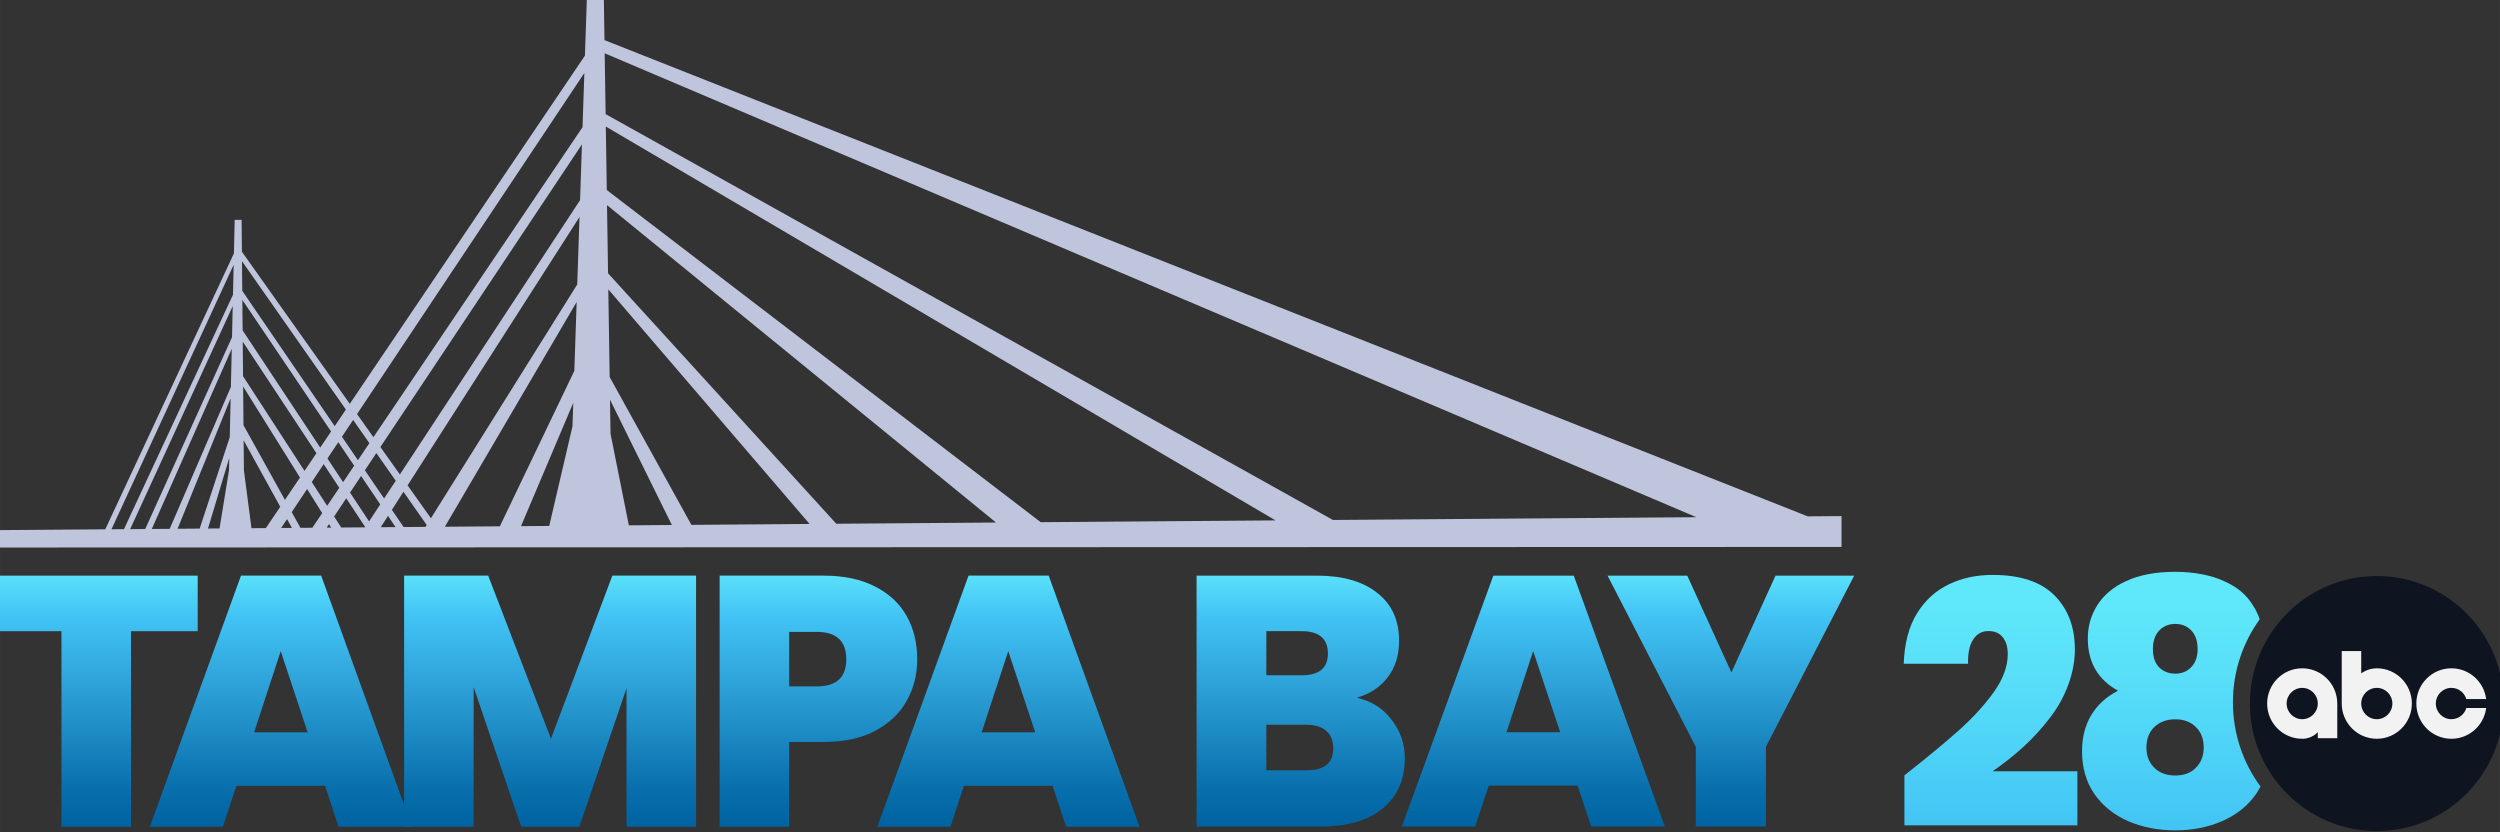 <svg xmlns:dc="http://purl.org/dc/elements/1.1/" xmlns:cc="http://creativecommons.org/ns#" xmlns:rdf="http://www.w3.org/1999/02/22-rdf-syntax-ns#" xmlns:svg="http://www.w3.org/2000/svg" xmlns="http://www.w3.org/2000/svg" xmlns:xlink="http://www.w3.org/1999/xlink" id="svg8" version="1.1" viewBox="0 0 264.583 88.107" height="182.483" width="547.997">
  <rect x="0" y="0" width="264.583" height="88.107" fill="#333333" stroke="none"/>
  <defs id="defs2">
    <linearGradient id="linearGradient2929">
      <stop id="stop2925" offset="0" style="stop-color:#0063a1;stop-opacity:1"/>
      <stop style="stop-color:#076dab;stop-opacity:1" offset="0.134" id="stop2948"/>
      <stop style="stop-color:#2a9dd4;stop-opacity:1" offset="0.524" id="stop2935"/>
      <stop style="stop-color:#43c5f6;stop-opacity:1" offset="0.85" id="stop2933"/>
      <stop id="stop2927" offset="1" style="stop-color:#5ae0f9;stop-opacity:1"/>
    </linearGradient>
    <linearGradient id="linearGradient2876">
      <stop id="stop2872" offset="0" style="stop-color:#42c4f4;stop-opacity:1;"/>
      <stop style="stop-color:#54daf8;stop-opacity:1" offset="0.481" id="stop2882"/>
      <stop id="stop2892" offset="0.583" style="stop-color:#58def8;stop-opacity:1"/>
      <stop style="stop-color:#5ae1f9;stop-opacity:1" offset="0.669" id="stop2894"/>
      <stop id="stop2884" offset="0.811" style="stop-color:#5de5f9;stop-opacity:1"/>
      <stop style="stop-color:#5ee5fa;stop-opacity:1" offset="0.836" id="stop2886"/>
      <stop id="stop2890" offset="0.914" style="stop-color:#5fe7fa;stop-opacity:1"/>
      <stop id="stop2874" offset="1" style="stop-color:#60e8fa;stop-opacity:1"/>
    </linearGradient>
    <linearGradient gradientUnits="userSpaceOnUse" y2="-366.51" x2="-1210.818" y1="150.397" x1="-1210.818" id="linearGradient2963" xlink:href="#linearGradient2929"/>
    <linearGradient gradientUnits="userSpaceOnUse" y2="688.685" x2="-1152.343" y1="738.032" x1="-1152.343" id="linearGradient5947" xlink:href="#linearGradient2876"/>
    <linearGradient gradientUnits="userSpaceOnUse" y2="688.685" x2="-1152.344" y1="738.032" x1="-1152.344" id="linearGradient5981" xlink:href="#linearGradient2876"/>
    <linearGradient y2="-366.51" x2="-1210.818" y1="150.397" x1="-1210.818" gradientUnits="userSpaceOnUse" id="linearGradient1076" xlink:href="#linearGradient2929"/>
    <linearGradient y2="-366.51" x2="-1210.818" y1="150.397" x1="-1210.818" gradientUnits="userSpaceOnUse" id="linearGradient1078" xlink:href="#linearGradient2929"/>
    <linearGradient y2="-366.51" x2="-1210.818" y1="150.397" x1="-1210.818" gradientUnits="userSpaceOnUse" id="linearGradient1080" xlink:href="#linearGradient2929"/>
    <linearGradient y2="-366.51" x2="-1210.818" y1="150.397" x1="-1210.818" gradientUnits="userSpaceOnUse" id="linearGradient1082" xlink:href="#linearGradient2929"/>
    <linearGradient y2="-366.51" x2="-1210.818" y1="150.397" x1="-1210.818" gradientUnits="userSpaceOnUse" id="linearGradient1084" xlink:href="#linearGradient2929"/>
    <linearGradient y2="-366.51" x2="-1210.818" y1="150.397" x1="-1210.818" gradientUnits="userSpaceOnUse" id="linearGradient1086" xlink:href="#linearGradient2929"/>
    <linearGradient y2="688.685" x2="-1152.343" y1="738.032" x1="-1152.343" gradientUnits="userSpaceOnUse" id="linearGradient1088" xlink:href="#linearGradient2876"/>
    <linearGradient y2="688.685" x2="-1152.344" y1="738.032" x1="-1152.344" gradientUnits="userSpaceOnUse" id="linearGradient1090" xlink:href="#linearGradient2876"/>
    <linearGradient gradientUnits="userSpaceOnUse" y2="210.934" x2="-3565.193" y1="727.841" x1="-3565.193" id="linearGradient1135" xlink:href="#linearGradient2929"/>
    <linearGradient gradientUnits="userSpaceOnUse" y2="210.934" x2="-3565.193" y1="727.841" x1="-3565.193" id="linearGradient1137" xlink:href="#linearGradient2929"/>
    <linearGradient gradientUnits="userSpaceOnUse" y2="210.934" x2="-3565.193" y1="727.841" x1="-3565.193" id="linearGradient1139" xlink:href="#linearGradient2929"/>
  </defs>
  <g transform="translate(1207.347,372.892)" id="layer1">
    <g transform="matrix(0.209,0,0,0.209,-955.37,-225.349)" id="g2461">
      <g id="g1048" style="fill:url(#linearGradient1086);fill-opacity:1" transform="matrix(0.245,0,0,0.246,-877.859,-324.297)">
        <path d="m -929.269,-366.51 v 114.379 H -1067.111 v 402.528 h -143.707 l -4e-4,-402.528 h -136.376 v -114.379 z" style="font-style:normal;font-variant:normal;font-weight:800;font-stretch:normal;font-size:medium;line-height:1.25;font-family:Poppins;-inkscape-font-specification:'Poppins Ultra-Bold';font-variant-ligatures:normal;font-variant-caps:normal;font-variant-numeric:normal;font-feature-settings:normal;text-align:start;letter-spacing:0px;word-spacing:-53.223px;writing-mode:lr-tb;text-anchor:start;fill:url(#linearGradient1076);fill-opacity:1;stroke:none;stroke-width:7.133px;stroke-linecap:butt;stroke-linejoin:miter;stroke-opacity:1" id="path1038"/>
        <path d="m -666.018,66.079 h -183.3 l -27.862,84.318 h -151.039 l 188.433,-516.907 h 165.704 l 187.7,516.907 h -151.773 z m -35.927,-109.98 -55.723,-167.17 -54.99,167.17 z" style="font-style:normal;font-variant:normal;font-weight:800;font-stretch:normal;font-size:medium;line-height:1.25;font-family:Poppins;-inkscape-font-specification:'Poppins Ultra-Bold';font-variant-ligatures:normal;font-variant-caps:normal;font-variant-numeric:normal;font-feature-settings:normal;text-align:start;letter-spacing:0px;word-spacing:-53.223px;writing-mode:lr-tb;text-anchor:start;fill:url(#linearGradient1078);fill-opacity:1;stroke:none;stroke-width:7.133px;stroke-linecap:butt;stroke-linejoin:miter;stroke-opacity:1" id="path1040"/>
        <path d="m 100.793,-366.51 v 516.907 H -42.914 v -285.215 l -97.516,285.215 h -120.245 l -98.249,-287.415 v 287.415 h -143.708 v -516.907 h 173.769 L -199.086,-30.704 -72.242,-366.51 Z" style="font-style:normal;font-variant:normal;font-weight:800;font-stretch:normal;font-size:medium;line-height:1.25;font-family:Poppins;-inkscape-font-specification:'Poppins Ultra-Bold';font-variant-ligatures:normal;font-variant-caps:normal;font-variant-numeric:normal;font-feature-settings:normal;text-align:start;letter-spacing:0px;word-spacing:-53.223px;writing-mode:lr-tb;text-anchor:start;fill:url(#linearGradient1080);fill-opacity:1;stroke:none;stroke-width:7.133px;stroke-linecap:butt;stroke-linejoin:miter;stroke-opacity:1" id="path1042"/>
        <path d="m 557.911,-194.208 q 0,46.925 -21.996,85.785 -21.263,38.126 -65.255,61.589 -43.259,22.729 -106.314,22.729 H 293.225 V 150.397 H 149.518 v -516.907 h 214.828 q 62.322,0 105.581,21.996 43.992,21.996 65.988,60.856 21.996,38.86 21.996,89.451 z m -207.496,55.723 q 60.856,0 60.856,-55.723 0,-56.457 -60.856,-56.457 h -57.19 v 112.18 z" style="font-style:normal;font-variant:normal;font-weight:800;font-stretch:normal;font-size:medium;line-height:1.25;font-family:Poppins;-inkscape-font-specification:'Poppins Ultra-Bold';font-variant-ligatures:normal;font-variant-caps:normal;font-variant-numeric:normal;font-feature-settings:normal;text-align:start;letter-spacing:0px;word-spacing:-53.223px;writing-mode:lr-tb;text-anchor:start;fill:url(#linearGradient1082);fill-opacity:1;stroke:none;stroke-width:7.133px;stroke-linecap:butt;stroke-linejoin:miter;stroke-opacity:1" id="path1044"/>
        <path d="M 837.713,66.079 H 654.413 L 626.551,150.397 H 475.512 l 188.433,-516.907 h 165.704 l 187.699,516.907 H 865.575 Z M 801.786,-43.901 746.063,-211.071 691.073,-43.901 Z" style="font-style:normal;font-variant:normal;font-weight:800;font-stretch:normal;font-size:medium;line-height:1.25;font-family:Poppins;-inkscape-font-specification:'Poppins Ultra-Bold';font-variant-ligatures:normal;font-variant-caps:normal;font-variant-numeric:normal;font-feature-settings:normal;text-align:start;letter-spacing:0px;word-spacing:-53.223px;writing-mode:lr-tb;text-anchor:start;fill:url(#linearGradient1084);fill-opacity:1;stroke:none;stroke-width:7.133px;stroke-linecap:butt;stroke-linejoin:miter;stroke-opacity:1" id="path1046"/>
      </g>
      <g transform="matrix(2.615,0,0,2.615,-903.44,-797.865)" id="g1070">
        <g transform="matrix(0.094,0,0,0.094,229.966,126.793)" style="fill:#0063a1;fill-opacity:1" id="g1056">
          <path id="path1050" style="font-style:normal;font-variant:normal;font-weight:800;font-stretch:normal;font-size:medium;line-height:1.25;font-family:Poppins;-inkscape-font-specification:'Poppins Ultra-Bold';font-variant-ligatures:normal;font-variant-caps:normal;font-variant-numeric:normal;font-feature-settings:normal;text-align:start;letter-spacing:0px;word-spacing:-53.071px;writing-mode:lr-tb;text-anchor:start;fill:url(#linearGradient1139);fill-opacity:1;stroke:none;stroke-width:7.133px;stroke-linecap:butt;stroke-linejoin:miter;stroke-opacity:1" d="m -880.878,462.422 q 45.459,10.265 71.854,45.459 27.128,34.46 27.128,79.186 0,65.988 -45.459,103.381 -45.459,37.393 -127.577,37.393 H -1210.819 V 210.934 h 247.822 q 79.186,0 123.911,35.194 45.459,35.194 45.459,98.982 0,45.459 -24.196,76.253 -23.462,30.061 -63.055,41.059 z M -1067.111,416.23 h 72.587 q 54.257,0 54.257,-44.725 0,-46.192 -54.257,-46.192 h -72.587 z m 83.585,195.765 q 54.257,0 54.257,-45.459 0,-23.462 -14.664,-35.927 -13.931,-12.464 -40.326,-12.464 h -82.852 v 93.85 z"/>
          <path id="path1052" style="font-style:normal;font-variant:normal;font-weight:800;font-stretch:normal;font-size:medium;line-height:1.25;font-family:Poppins;-inkscape-font-specification:'Poppins Ultra-Bold';font-variant-ligatures:normal;font-variant-caps:normal;font-variant-numeric:normal;font-feature-settings:normal;text-align:start;letter-spacing:0px;word-spacing:-53.071px;writing-mode:lr-tb;text-anchor:start;fill:url(#linearGradient1137);fill-opacity:1;stroke:none;stroke-width:7.133px;stroke-linecap:butt;stroke-linejoin:miter;stroke-opacity:1" d="m -425.739,643.523 h -183.3 l -27.862,84.318 H -787.941 l 188.433,-516.907 h 165.704 L -246.105,727.841 h -151.773 z m -35.927,-109.98 -55.723,-167.17 -54.99,167.17 z"/>
          <path id="path1054" style="font-style:normal;font-variant:normal;font-weight:800;font-stretch:normal;font-size:medium;line-height:1.25;font-family:Poppins;-inkscape-font-specification:'Poppins Ultra-Bold';font-variant-ligatures:normal;font-variant-caps:normal;font-variant-numeric:normal;font-feature-settings:normal;text-align:start;letter-spacing:0px;word-spacing:-53.071px;writing-mode:lr-tb;text-anchor:start;fill:url(#linearGradient1135);fill-opacity:1;stroke:none;stroke-width:7.133px;stroke-linecap:butt;stroke-linejoin:miter;stroke-opacity:1" d="M 143.907,210.934 -37.927,563.604 V 727.841 H -182.368 V 563.604 L -364.202,210.934 h 164.237 l 90.917,199.431 90.917,-199.431 z"/>
        </g>
        <g id="g1068" transform="matrix(1,0,0,1.005,1451.169,-545.89)">
          <g id="g1062" transform="matrix(0.094,0,0,0.094,-1221.203,669.11)">
            <path style="fill:#0e1521;fill-opacity:1;stroke-width:0.106" id="path1058" d="m 1481.933,474.45 c 0,144.378 -117.041,261.419 -261.419,261.419 -144.378,0 -261.419,-117.041 -261.419,-261.419 0,-144.378 117.041,-261.419 261.419,-261.419 144.378,0 261.419,117.041 261.419,261.419 z"/>
            <path id="path1060" d="m 1148.289,366.951 h 40.126 v 45.832 c 0,0 12.641,-10.556 32.1,-10.556 39.888,0 72.224,32.335 72.224,72.224 0,39.889 -32.339,72.225 -72.227,72.224 -39.888,0 -72.224,-32.335 -72.224,-72.224 z m -81.446,35.276 c 39.888,0 72.224,32.335 72.224,72.224 v 0 71.052 h -40.126 v -12.437 c 0,0 -11.133,13.608 -32.1,13.608 -39.889,0 -72.224,-32.335 -72.224,-72.224 0,-39.888 32.335,-72.224 72.224,-72.224 z m 307.342,0 c 36.772,0 67.103,27.486 71.623,63.029 h -40.875 c -3.955,-13.244 -16.216,-22.906 -30.747,-22.906 -17.728,0 -32.1,14.372 -32.1,32.1 0,17.728 14.371,32.1 32.1,32.1 14.531,0 26.792,-9.662 30.747,-22.906 h 40.875 c -4.519,35.545 -34.852,63.031 -71.623,63.029 -39.888,0 -72.224,-32.335 -72.224,-72.224 0,-39.888 32.335,-72.224 72.224,-72.224 z m -307.342,40.123 c -17.728,0 -32.1,14.372 -32.1,32.1 0,17.728 14.372,32.1 32.1,32.1 17.729,0 32.1,-14.372 32.1,-32.1 0,-17.728 -14.372,-32.1 -32.1,-32.1 z m 153.67,0 c -17.729,0 -32.1,14.373 -32.1,32.1 0,17.729 14.372,32.1 32.1,32.1 17.729,0 32.1,-14.373 32.1,-32.1 0,-17.728 -14.372,-32.1 -32.1,-32.1 z" style="fill:#f2f2f2;fill-opacity:1;stroke-width:0.106"/>
          </g>
          <path style="font-style:normal;font-variant:normal;font-weight:800;font-stretch:normal;font-size:medium;line-height:1.25;font-family:Poppins;-inkscape-font-specification:'Poppins Ultra-Bold';font-variant-ligatures:normal;font-variant-caps:normal;font-variant-numeric:normal;font-feature-settings:normal;text-align:start;letter-spacing:0px;word-spacing:-53.071px;writing-mode:lr-tb;text-anchor:start;fill:url(#linearGradient1088);fill-opacity:1;stroke:none;stroke-width:0.639px;stroke-linecap:butt;stroke-linejoin:miter;stroke-opacity:1" d="m -1145.505,688.329 c -3.719,0 -6.941,0.591 -9.479,1.772 -2.538,1.138 -4.347,2.691 -5.616,4.66 -1.225,1.925 -1.838,4.069 -1.838,6.432 0,4.55 1.947,7.897 5.841,10.041 -2.275,1.181 -4.003,2.756 -5.185,4.725 -1.181,1.969 -1.772,4.288 -1.772,6.957 0,3.194 0.809,5.95 2.428,8.269 1.619,2.275 3.785,4.003 6.497,5.185 2.756,1.181 5.797,1.772 9.123,1.772 3.325,0 6.344,-0.591 9.057,-1.772 2.756,-1.181 4.944,-2.91 6.563,-5.185 0.333,-0.476 0.631,-0.971 0.895,-1.485 -3.358,-4.533 -5.345,-10.144 -5.345,-16.219 0,-5.977 1.923,-11.504 5.183,-15.998 -0.314,-0.951 -0.755,-1.859 -1.324,-2.722 -1.225,-1.969 -2.919,-3.447 -5.457,-4.585 -2.538,-1.181 -5.853,-1.847 -9.572,-1.847 z m 0,10.041 c 1.312,0 2.363,0.438 3.15,1.313 0.787,0.831 1.181,2.013 1.181,3.544 0,1.488 -0.416,2.647 -1.247,3.478 -0.787,0.831 -1.816,1.247 -3.084,1.247 -1.269,0 -2.319,-0.416 -3.15,-1.247 -0.787,-0.831 -1.181,-1.991 -1.181,-3.478 0,-1.488 0.394,-2.669 1.181,-3.544 0.831,-0.875 1.881,-1.313 3.15,-1.313 z m 0,18.376 c 1.663,0 2.997,0.503 4.003,1.51 1.006,0.963 1.51,2.275 1.51,3.938 0,1.575 -0.503,2.866 -1.51,3.872 -0.963,1.006 -2.297,1.51 -4.003,1.51 -1.706,0 -3.063,-0.503 -4.069,-1.51 -1.006,-1.006 -1.51,-2.297 -1.51,-3.872 0,-1.663 0.503,-2.975 1.51,-3.938 1.05,-1.006 2.406,-1.51 4.069,-1.51 z" id="path1064"/>
          <path id="path1066" style="font-style:normal;font-variant:normal;font-weight:800;font-stretch:normal;font-size:medium;line-height:1.25;font-family:Poppins;-inkscape-font-specification:'Poppins Ultra-Bold';font-variant-ligatures:normal;font-variant-caps:normal;font-variant-numeric:normal;font-feature-settings:normal;text-align:start;letter-spacing:0px;word-spacing:-50.836px;writing-mode:lr-tb;text-anchor:start;fill:url(#linearGradient1090);fill-opacity:1;stroke:none;stroke-width:0.639px;stroke-linecap:butt;stroke-linejoin:miter;stroke-opacity:1" d="m -1197.951,727.542 c 4.25,-3.321 7.732,-6.184 10.449,-8.588 2.716,-2.404 4.994,-4.873 6.834,-7.408 1.84,-2.579 2.73,-5.026 2.73,-7.342 0,-1.399 -0.329,-2.491 -0.986,-3.278 -0.613,-0.787 -1.533,-1.18 -2.76,-1.18 -1.27,0 -2.256,0.546 -2.957,1.639 -0.701,1.049 -1.03,2.6 -0.986,4.654 h -12.456 c 0.132,-3.89 0.986,-7.159 2.563,-9.694 1.577,-2.579 3.709,-4.442 6.242,-5.64 2.55,-1.206 5.302,-1.776 8.413,-1.776 5.389,0 9.397,1.333 12.026,3.999 2.629,2.666 3.898,6.119 3.898,10.358 0,4.545 -1.814,9.262 -4.76,13.082 -3.023,3.977 -6.609,7.24 -11.165,10.386 h 16.409 v 10.423 h -33.495 z"/>
        </g>
      </g>
      <path id="path1072" d="m -908.456,-706.95 -0.98,29.162 -119.081,176.329 -54.627,-77.027 -0.148,-16.115 h -3.506 l -0.385,16.966 -65.149,139.722 -55.017,0.419 v 8.803 l 934.235,-0.298 v -15.618 l -17.127,0.129 -609.3,-241.157 -0.327,-21.315 z m 9.018,27.985 552.818,234.917 -184.045,1.401 -368.3,-205.516 z m -10.293,9.963 -0.923,27.466 -105.883,156.968 -8.299,-11.702 z m 10.863,27.127 339.134,199.449 -118.894,0.905 -219.746,-168.205 z m -12.078,9.029 -0.949,28.255 -91.247,138.909 -9.87,-13.917 z m 12.689,30.758 197.004,160.74 -80.892,0.616 -115.582,-126.825 z m -13.925,6.006 -1.148,34.159 -74.097,118.402 -11.815,-16.661 z m -170.919,22.375 52.619,75.159 -5.669,8.394 -46.812,-68.531 z m -4.213,1.842 -0.344,15.161 -55.205,118.719 -6.329,0.048 z m 189.712,12.442 101.934,118.794 -59.855,0.456 -41.397,-74.862 z m -185.319,5.332 44.94,66.647 -5.502,8.147 -39.296,-59.357 z m 169.292,1.044 -1.172,34.877 -37.727,78.736 -27.842,0.212 z m -174.16,2.101 -0.357,15.745 -43.956,97.135 -7.625,0.058 z m 5.062,17.983 37.324,56.509 -6.044,8.95 -31.119,-47.956 z m -5.552,3.617 -0.438,19.323 -30.984,71.862 -9.065,0.069 z m 5.761,19.113 28.784,46.115 -7.623,11.289 -20.981,-37.809 z m -6.329,5.964 -0.449,19.734 -15.233,46.258 -11.186,0.085 z m 192.103,0.704 31.329,63.467 -21.784,0.166 -9.28,-46.399 z m -18.601,1.604 -0.4,11.899 -11.771,50.437 -14.292,0.109 z m -111.467,8.655 8.235,11.763 -5.808,8.612 -8.101,-11.859 z m -55.455,10.31 18.547,33.665 -7.292,10.798 -7.283,0.055 -3.833,-29.328 z m 47.94,0.968 8.037,11.919 -5.606,8.311 -7.929,-11.978 z m 19.266,5.505 9.823,14.031 -5.891,8.967 -9.746,-14.269 z m -74.471,2.454 -0.14,6.214 -4.783,29.501 -5.863,0.046 z m 47.795,3.163 7.908,11.974 -6.144,9.109 -7.801,-12.023 z m 18.948,5.988 9.698,14.383 -5.652,8.604 -9.649,-14.575 z m -27.329,6.589 7.633,12.23 -4.983,7.388 -6.028,0.046 -4.419,-7.963 z m 48.784,1.413 11.769,16.812 -0.599,0.956 -11.086,0.084 -5.946,-8.704 z m -28.984,3.301 9.652,14.612 -0.058,0.089 -12.11,0.092 -3.62,-5.578 z m 21.159,8.912 3.824,5.671 -7.494,0.057 z m -51.119,1.62 2.452,4.451 -5.446,0.041 z m 21.258,2.535 1.101,1.765 -2.288,0.018 z" style="opacity:1;fill:#c0c5de;fill-opacity:1;fill-rule:evenodd;stroke:none;stroke-width:9.983;stroke-linecap:square;stroke-linejoin:miter;stroke-miterlimit:15.5;stroke-dasharray:none;stroke-opacity:1;paint-order:markers stroke fill"/>
    </g>
  </g>
</svg>